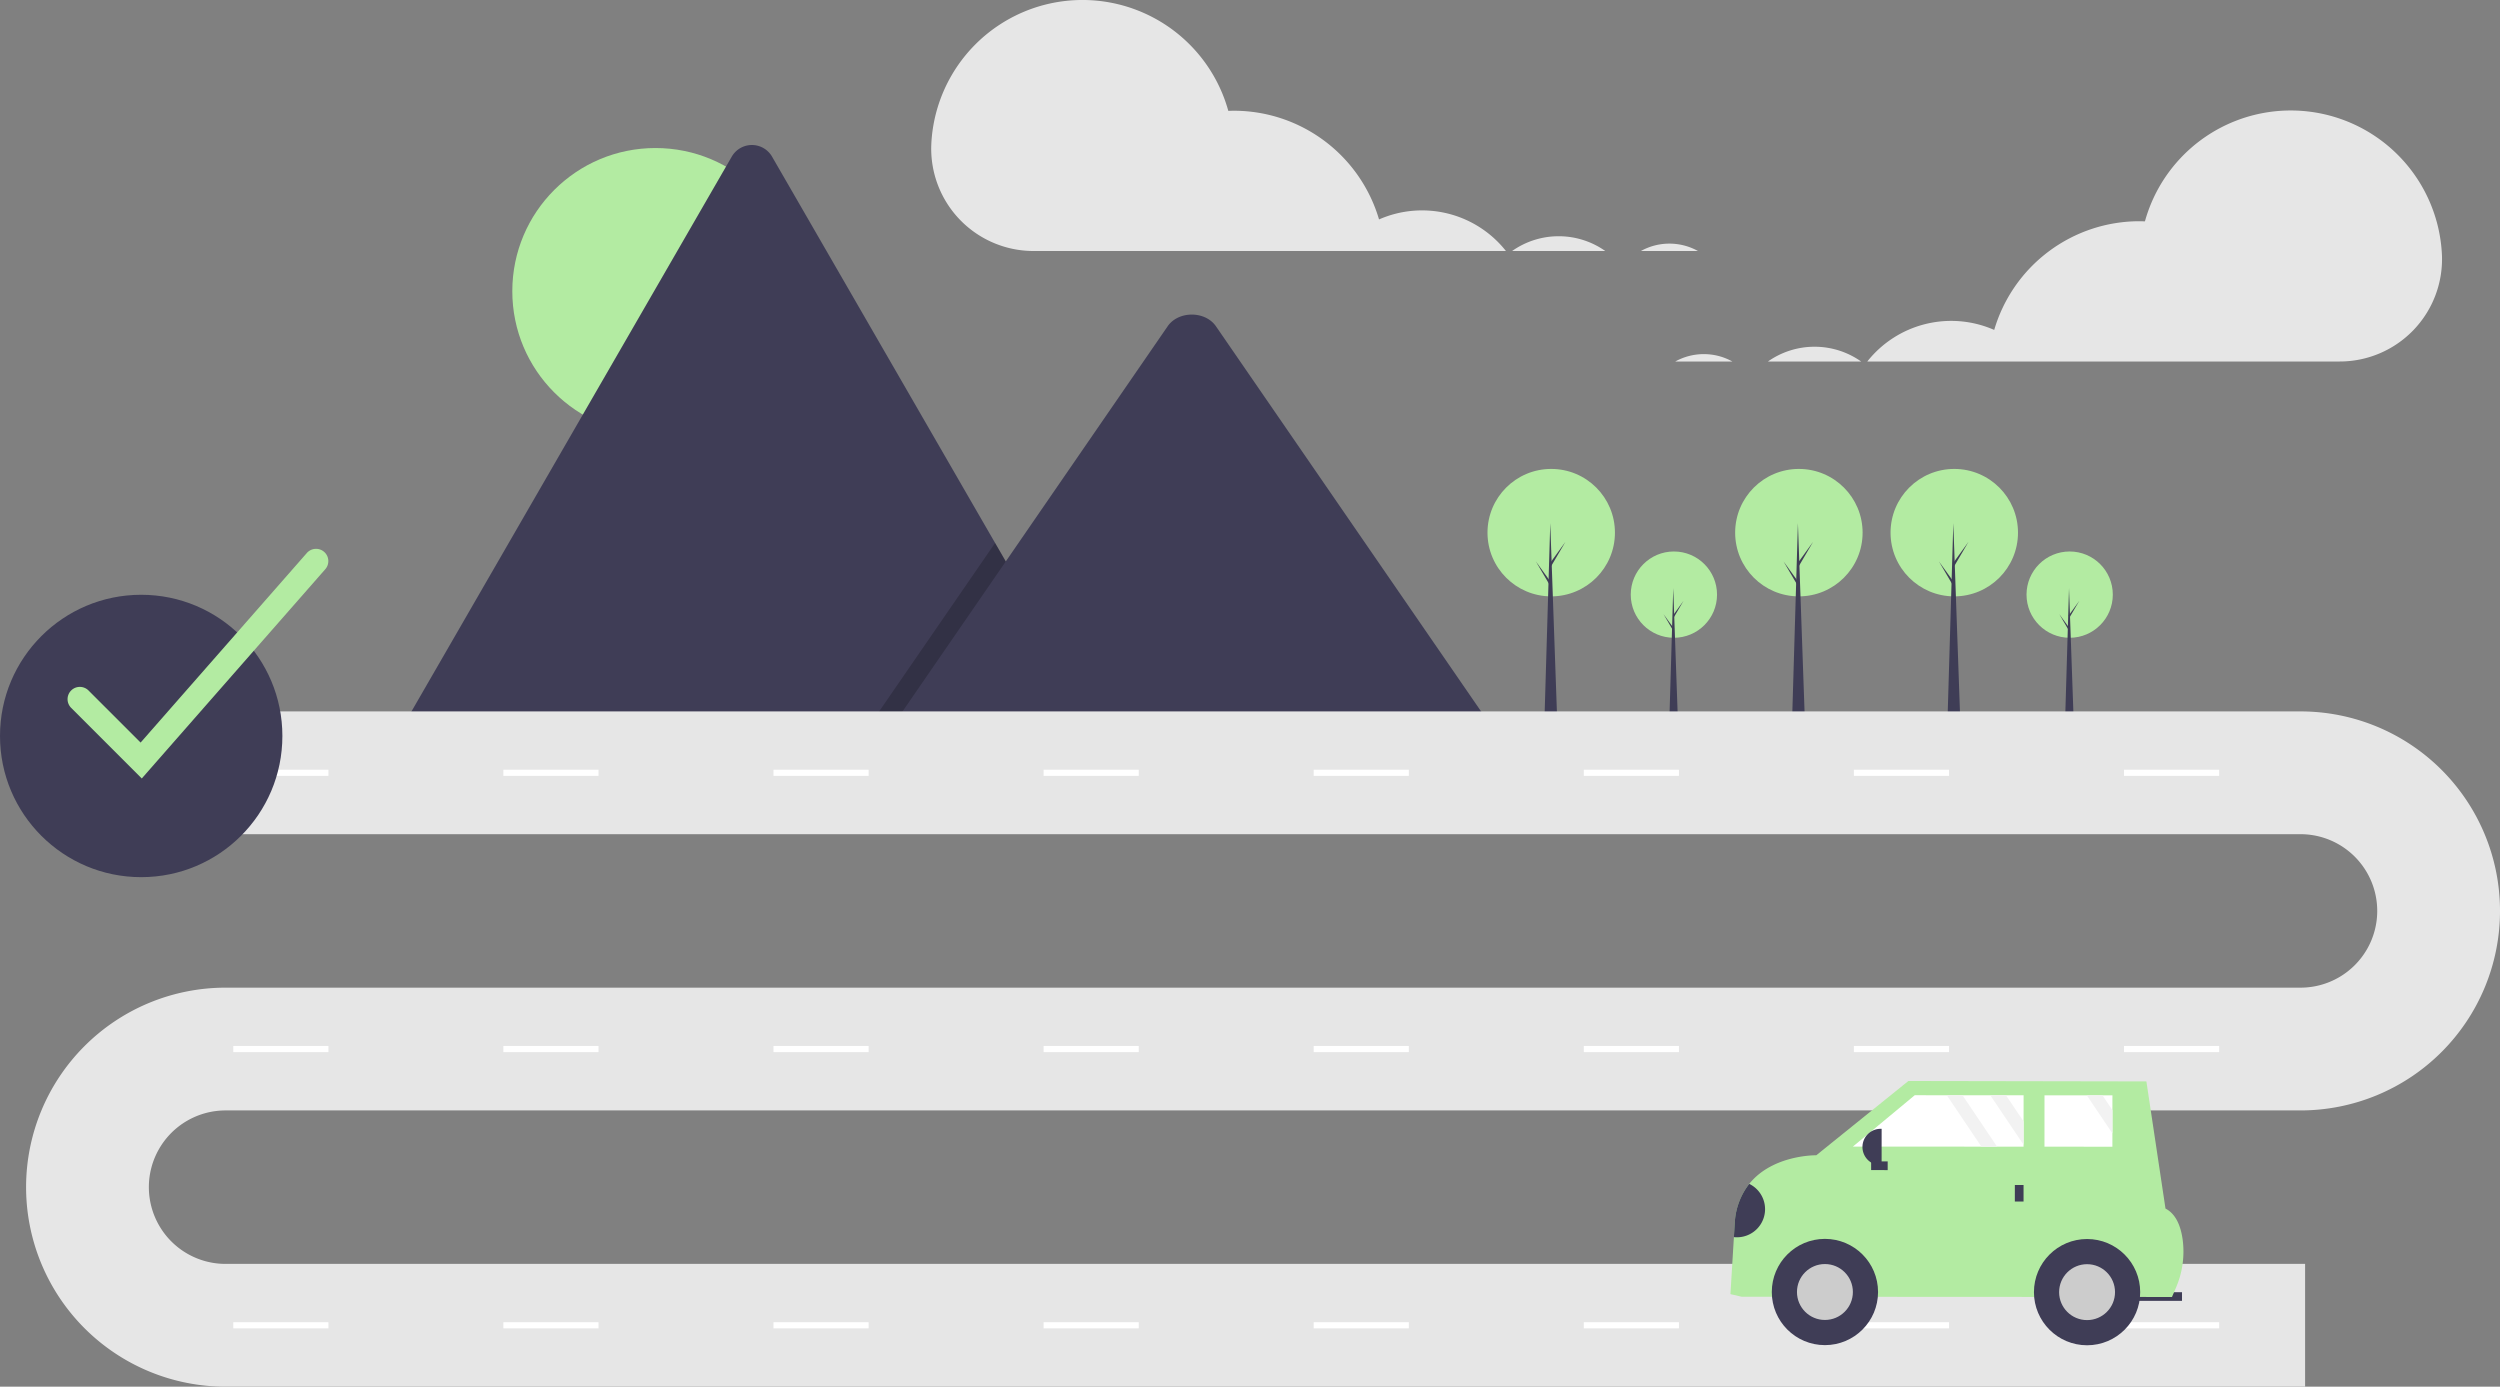 <?xml version="1.0" encoding="UTF-8" standalone="no"?>
<svg
   xmlns:dc="http://purl.org/dc/elements/1.1/"
   xmlns:cc="http://creativecommons.org/ns#"
   xmlns:rdf="http://www.w3.org/1999/02/22-rdf-syntax-ns#"
   xmlns:svg="http://www.w3.org/2000/svg"
   xmlns="http://www.w3.org/2000/svg"
   xmlns:sodipodi="http://sodipodi.sourceforge.net/DTD/sodipodi-0.dtd"
   xmlns:inkscape="http://www.inkscape.org/namespaces/inkscape"
   inkscape:version="1.0 (4035a4f, 2020-05-01)"
   sodipodi:docname="navigator.svg"
   id="svg1082"
   version="1.1"
   viewBox="0 0 886.351 491.631"
   height="491.631"
   width="886.351"
   data-name="Layer 1">
  <rect x="0" y="0" width="886.351" height="491.631" fill="#808080" stroke="none"/>
  <defs
     id="defs1086" />
  <sodipodi:namedview
     inkscape:current-layer="svg1082"
     inkscape:window-maximized="0"
     inkscape:window-y="0"
     inkscape:window-x="0"
     inkscape:cy="237.72842"
     inkscape:cx="492.91158"
     inkscape:zoom="1.2365301"
     showgrid="false"
     id="namedview1084"
     inkscape:window-height="1050"
     inkscape:window-width="1680"
     inkscape:pageshadow="2"
     inkscape:pageopacity="0"
     guidetolerance="10"
     gridtolerance="10"
     objecttolerance="10"
     borderopacity="1"
     bordercolor="#666666"
     pagecolor="#ffffff" />
  <title
     id="title928">navigator</title>
  <circle
     style="fill:#b3eba2;fill-opacity:1"
     id="circle930"
     fill="#ff6584"
     r="50.763"
     cy="103.246"
     cx="232.396" />
  <path
     id="path932"
     fill="#3f3d56"
     transform="translate(-156.824 -204.184)"
     d="M548.406,463.863H299.38a5.079,5.079,0,0,1-.931-.074L416.227,259.78a8.246,8.246,0,0,1,14.355,0L509.626,396.686l3.787,6.551Z" />
  <polygon
     id="polygon934"
     opacity="0.2"
     points="391.582 259.678 306.558 259.678 348.296 199.052 351.3 194.685 352.802 192.502 356.589 199.052 391.582 259.678" />
  <path
     id="path936"
     fill="#3f3d56"
     transform="translate(-156.824 -204.184)"
     d="M687.062,463.863H471.675l41.738-60.626,3.004-4.367,54.388-79.007c3.566-5.178,12.144-5.501,16.336-.977a9.83,9.83,0,0,1,.783.977Z" />
  <circle
     style="fill:#b3eba2;fill-opacity:1"
     id="circle938"
     fill="#63ffb4"
     r="15.296"
     cy="210.82"
     cx="593.463" />
  <polygon
     id="polygon940"
     fill="#3f3d56"
     points="594.938 256.894 591.805 256.894 593.233 208.516 594.938 256.894" />
  <polygon
     id="polygon942"
     fill="#3f3d56"
     points="593.509 217.685 596.873 213.031 593.463 218.837 593.095 218.192 593.509 217.685" />
  <polygon
     id="polygon944"
     fill="#3f3d56"
     points="593.141 222.384 589.777 217.731 593.187 223.536 593.555 222.891 593.141 222.384" />
  <circle
     style="fill:#b3eba2;fill-opacity:1"
     id="circle946"
     fill="#63ffb4"
     r="15.296"
     cy="210.82"
     cx="733.78" />
  <polygon
     id="polygon948"
     fill="#3f3d56"
     points="735.254 256.894 732.121 256.894 733.55 208.516 735.254 256.894" />
  <polygon
     id="polygon950"
     fill="#3f3d56"
     points="733.826 217.685 737.19 213.031 733.78 218.837 733.411 218.192 733.826 217.685" />
  <polygon
     id="polygon952"
     fill="#3f3d56"
     points="733.458 222.384 730.094 217.731 733.504 223.536 733.872 222.891 733.458 222.384" />
  <circle
     style="fill:#b3eba2;fill-opacity:1"
     id="circle954"
     fill="#63ffb4"
     r="22.592"
     cy="188.846"
     cx="637.775" />
  <polygon
     id="polygon956"
     fill="#3f3d56"
     points="639.952 256.894 635.325 256.894 637.434 185.444 639.952 256.894" />
  <polygon
     id="polygon958"
     fill="#3f3d56"
     points="637.843 198.985 642.81 192.113 637.775 200.687 637.23 199.734 637.843 198.985" />
  <polygon
     id="polygon960"
     fill="#3f3d56"
     points="637.298 205.926 632.331 199.054 637.366 207.627 637.911 206.675 637.298 205.926" />
  <circle
     style="fill:#b3eba2;fill-opacity:1"
     id="circle962"
     fill="#63ffb4"
     r="22.592"
     cy="188.846"
     cx="692.868" />
  <polygon
     id="polygon964"
     fill="#3f3d56"
     points="695.046 256.894 690.419 256.894 692.528 185.444 695.046 256.894" />
  <polygon
     id="polygon966"
     fill="#3f3d56"
     points="692.936 198.985 697.904 192.113 692.868 200.687 692.324 199.734 692.936 198.985" />
  <polygon
     id="polygon968"
     fill="#3f3d56"
     points="692.392 205.926 687.424 199.054 692.46 207.627 693.004 206.675 692.392 205.926" />
  <circle
     style="fill:#b3eba2;fill-opacity:1"
     r="22.592"
     id="circle970"
     fill="#63ffb4"
     cy="188.846"
     cx="549.969" />
  <polygon
     id="polygon972"
     fill="#3f3d56"
     points="552.146 256.894 547.519 256.894 549.629 185.444 552.146 256.894" />
  <polygon
     id="polygon974"
     fill="#3f3d56"
     points="550.037 198.985 555.004 192.113 549.969 200.687 549.425 199.734 550.037 198.985" />
  <polygon
     id="polygon976"
     fill="#3f3d56"
     points="549.493 205.926 544.525 199.054 549.561 207.627 550.105 206.675 549.493 205.926" />
  <path
     id="path978"
     fill="#e6e6e6"
     transform="translate(-156.824 -204.184)"
     d="M974.074,695.816H236.808a70.734,70.734,0,1,1,0-141.468H972.442a27.205,27.205,0,0,0,0-54.411H212.323v-43.529H972.442a70.734,70.734,0,1,1,0,141.468H236.808a27.205,27.205,0,1,0,0,54.411H974.074Z" />
  <rect
     id="rect980"
     fill="#fff"
     height="2.176"
     width="33.735"
     y="272.9"
     x="82.704" />
  <rect
     id="rect982"
     fill="#fff"
     height="2.176"
     width="33.735"
     y="272.9"
     x="178.467" />
  <rect
     id="rect984"
     fill="#fff"
     height="2.176"
     width="33.735"
     y="272.9"
     x="274.23" />
  <rect
     id="rect986"
     fill="#fff"
     height="2.176"
     width="33.735"
     y="272.9"
     x="369.993" />
  <rect
     id="rect988"
     fill="#fff"
     height="2.176"
     width="33.735"
     y="272.9"
     x="465.756" />
  <rect
     id="rect990"
     fill="#fff"
     height="2.176"
     width="33.735"
     y="272.9"
     x="561.519" />
  <rect
     id="rect992"
     fill="#fff"
     height="2.176"
     width="33.735"
     y="272.9"
     x="657.282" />
  <rect
     id="rect994"
     fill="#fff"
     height="2.176"
     width="33.735"
     y="272.9"
     x="753.045" />
  <rect
     id="rect996"
     fill="#fff"
     height="2.176"
     width="33.735"
     y="370.839"
     x="82.704" />
  <rect
     id="rect998"
     fill="#fff"
     height="2.176"
     width="33.735"
     y="370.839"
     x="178.467" />
  <rect
     id="rect1000"
     fill="#fff"
     height="2.176"
     width="33.735"
     y="370.839"
     x="274.23" />
  <rect
     id="rect1002"
     fill="#fff"
     height="2.176"
     width="33.735"
     y="370.839"
     x="369.993" />
  <rect
     id="rect1004"
     fill="#fff"
     height="2.176"
     width="33.735"
     y="370.839"
     x="465.756" />
  <rect
     id="rect1006"
     fill="#fff"
     height="2.176"
     width="33.735"
     y="370.839"
     x="561.519" />
  <rect
     id="rect1008"
     fill="#fff"
     height="2.176"
     width="33.735"
     y="370.839"
     x="657.282" />
  <rect
     id="rect1010"
     fill="#fff"
     height="2.176"
     width="33.735"
     y="370.839"
     x="753.045" />
  <rect
     id="rect1012"
     fill="#fff"
     height="2.176"
     width="33.735"
     y="468.779"
     x="82.704" />
  <rect
     id="rect1014"
     fill="#fff"
     height="2.176"
     width="33.735"
     y="468.779"
     x="178.467" />
  <rect
     id="rect1016"
     fill="#fff"
     height="2.176"
     width="33.735"
     y="468.779"
     x="274.23" />
  <rect
     id="rect1018"
     fill="#fff"
     height="2.176"
     width="33.735"
     y="468.779"
     x="369.993" />
  <rect
     id="rect1020"
     fill="#fff"
     height="2.176"
     width="33.735"
     y="468.779"
     x="465.756" />
  <rect
     id="rect1022"
     fill="#fff"
     height="2.176"
     width="33.735"
     y="468.779"
     x="561.519" />
  <rect
     id="rect1024"
     fill="#fff"
     height="2.176"
     width="33.735"
     y="468.779"
     x="657.282" />
  <rect
     id="rect1026"
     fill="#fff"
     height="2.176"
     width="33.735"
     y="468.779"
     x="753.045" />
  <path
     id="path1028"
     fill="none"
     transform="translate(-156.824 -204.184)"
     d="M732.01,298.879a28.992,28.992,0,0,0-6.045-5.704h12.624A21.114,21.114,0,0,0,732.01,298.879Z" />
  <path
     id="path1030"
     fill="none"
     transform="translate(-156.824 -204.184)"
     d="M690.743,293.176h2.176c-.468.328-.936.655-1.383,1.01C691.281,293.842,691.009,293.511,690.743,293.176Z" />
  <path
     id="path1032"
     fill="#e6e6e6"
     transform="translate(-156.824 -204.184)"
     d="M748.692,290.559a20.833,20.833,0,0,1,10.129,2.617H738.589A20.742,20.742,0,0,1,748.692,290.559Z" />
  <path
     id="path1034"
     fill="#e6e6e6"
     transform="translate(-156.824 -204.184)"
     d="M709.431,287.941a28.623,28.623,0,0,1,16.534,5.235H692.919A28.616,28.616,0,0,1,709.431,287.941Z" />
  <path
     id="path1036"
     fill="#e6e6e6"
     transform="translate(-156.824 -204.184)"
     d="M487.036,254.807a53.656,53.656,0,0,1,105.274-11.313c.65-.023,1.3-.049,1.955-.049a53.669,53.669,0,0,1,51.482,38.538A37.92,37.92,0,0,1,690.743,293.176h-167.372a36.293,36.293,0,0,1-36.373-37.577Q487.014,255.204,487.036,254.807Z" />
  <path
     id="path1038"
     fill="none"
     transform="translate(-156.824 -204.184)"
     d="M777.587,338.055a28.992,28.992,0,0,1,6.045-5.704H771.008A21.114,21.114,0,0,1,777.587,338.055Z" />
  <path
     id="path1040"
     fill="none"
     transform="translate(-156.824 -204.184)"
     d="M818.854,332.352h-2.176c.468.328.936.655,1.383,1.01C818.316,333.018,818.588,332.687,818.854,332.352Z" />
  <path
     id="path1042"
     fill="#e6e6e6"
     transform="translate(-156.824 -204.184)"
     d="M760.905,329.734a20.833,20.833,0,0,0-10.129,2.617h20.232A20.742,20.742,0,0,0,760.905,329.734Z" />
  <path
     id="path1044"
     fill="#e6e6e6"
     transform="translate(-156.824 -204.184)"
     d="M800.166,327.117a28.623,28.623,0,0,0-16.534,5.235h33.046A28.616,28.616,0,0,0,800.166,327.117Z" />
  <path
     id="path1046"
     fill="#e6e6e6"
     transform="translate(-156.824 -204.184)"
     d="M1022.561,293.983a53.656,53.656,0,0,0-105.274-11.313c-.65-.023-1.3-.049-1.955-.049a53.669,53.669,0,0,0-51.482,38.538A37.92,37.92,0,0,0,818.854,332.352H986.226a36.293,36.293,0,0,0,36.373-37.577Q1022.583,294.379,1022.561,293.983Z" />
  <rect
     id="rect1048"
     fill="#3f3d56"
     transform="translate(1684.227 1124.024) rotate(-179.969)"
     height="3.088"
     width="19.453"
     y="662.314"
     x="910.977" />
  <path
     style="fill:#b3eba2;fill-opacity:1"
     id="path1050"
     fill="#63ffb4"
     transform="translate(-156.824 -204.184)"
     d="M770.332,663.006l4.014.928,152.533.082,1.372-3.196a32.257,32.257,0,0,0,2.371-17.442c-.657-4.414-2.303-8.799-6.042-10.704L917.811,587.59l-84.389-.151L800.772,613.773s-15.401-.277-23.768,10.14a24.45,24.45,0,0,0-5.114,13.466l-.33,5.419Z" />
  <circle
     id="circle1052"
     fill="#3f3d56"
     r="18.835"
     cy="458.067"
     cx="647.009" />
  <circle
     id="circle1054"
     fill="#ccc"
     r="9.913"
     cy="458.067"
     cx="647.009" />
  <circle
     id="circle1056"
     fill="#3f3d56"
     r="18.835"
     cy="458.117"
     cx="739.95" />
  <circle
     id="circle1058"
     fill="#ccc"
     r="9.913"
     cy="458.117"
     cx="739.95" />
  <polygon
     id="polygon1060"
     fill="#fff"
     points="656.92 406.511 702.483 406.53 708.045 406.53 717.435 406.537 717.435 405.852 717.442 397.594 717.449 388.322 711.201 388.322 705.639 388.316 695.787 388.309 690.225 388.309 678.851 388.302 656.92 406.511" />
  <polygon
     id="polygon1062"
     fill="#fff"
     points="724.849 406.544 748.929 406.557 748.935 401.832 748.935 393.574 748.942 388.342 745.416 388.342 739.854 388.335 724.856 388.329 724.849 406.544" />
  <rect
     id="rect1064"
     fill="#3f3d56"
     transform="translate(1588.257 1050.768) rotate(-179.969)"
     height="5.867"
     width="3.088"
     y="624.31"
     x="871.165" />
  <rect
     id="rect1066"
     fill="#3f3d56"
     transform="translate(1284.262 -409.52) rotate(90.031)"
     height="5.867"
     width="3.088"
     y="614.557"
     x="821.612" />
  <path
     id="path1068"
     fill="#3f3d56"
     transform="translate(1483.919 1017.955) rotate(-179.969)"
     d="M817.138,604.397h.34a6.453,6.453,0,0,1,6.453,6.453v0a6.453,6.453,0,0,1-6.453,6.453h-.34a0,0,0,0,1,0,0V604.397A0,0,0,0,1,817.138,604.397Z" />
  <path
     id="path1070"
     fill="#3f3d56"
     transform="translate(-156.824 -204.184)"
     d="M771.559,642.797a9.975,9.975,0,0,0,5.445-18.885,24.45,24.45,0,0,0-5.114,13.466Z" />
  <polygon
     id="polygon1072"
     fill="#f2f2f2"
     points="705.639 388.316 717.435 405.852 717.442 397.594 711.201 388.322 705.639 388.316" />
  <polygon
     id="polygon1074"
     fill="#f2f2f2"
     points="739.854 388.335 748.935 401.832 748.935 393.574 745.416 388.342 739.854 388.335" />
  <polygon
     id="polygon1076"
     fill="#f2f2f2"
     points="690.225 388.309 702.483 406.53 708.045 406.53 695.787 388.309 690.225 388.309" />
  <circle
     id="circle1078"
     fill="#3f3d56"
     r="50.058"
     cy="260.93"
     cx="50.058" />
  <path
     style="fill:#b3eba2;fill-opacity:1"
     id="path1080"
     fill="#63ffb4"
     transform="translate(-156.824 -204.184)"
     d="M207.091,480.184l-25.051-25.051a4.353,4.353,0,0,1,6.156-6.156L206.674,467.455l58.964-67.239a4.353,4.353,0,0,1,6.545,5.74Z" />
</svg>
